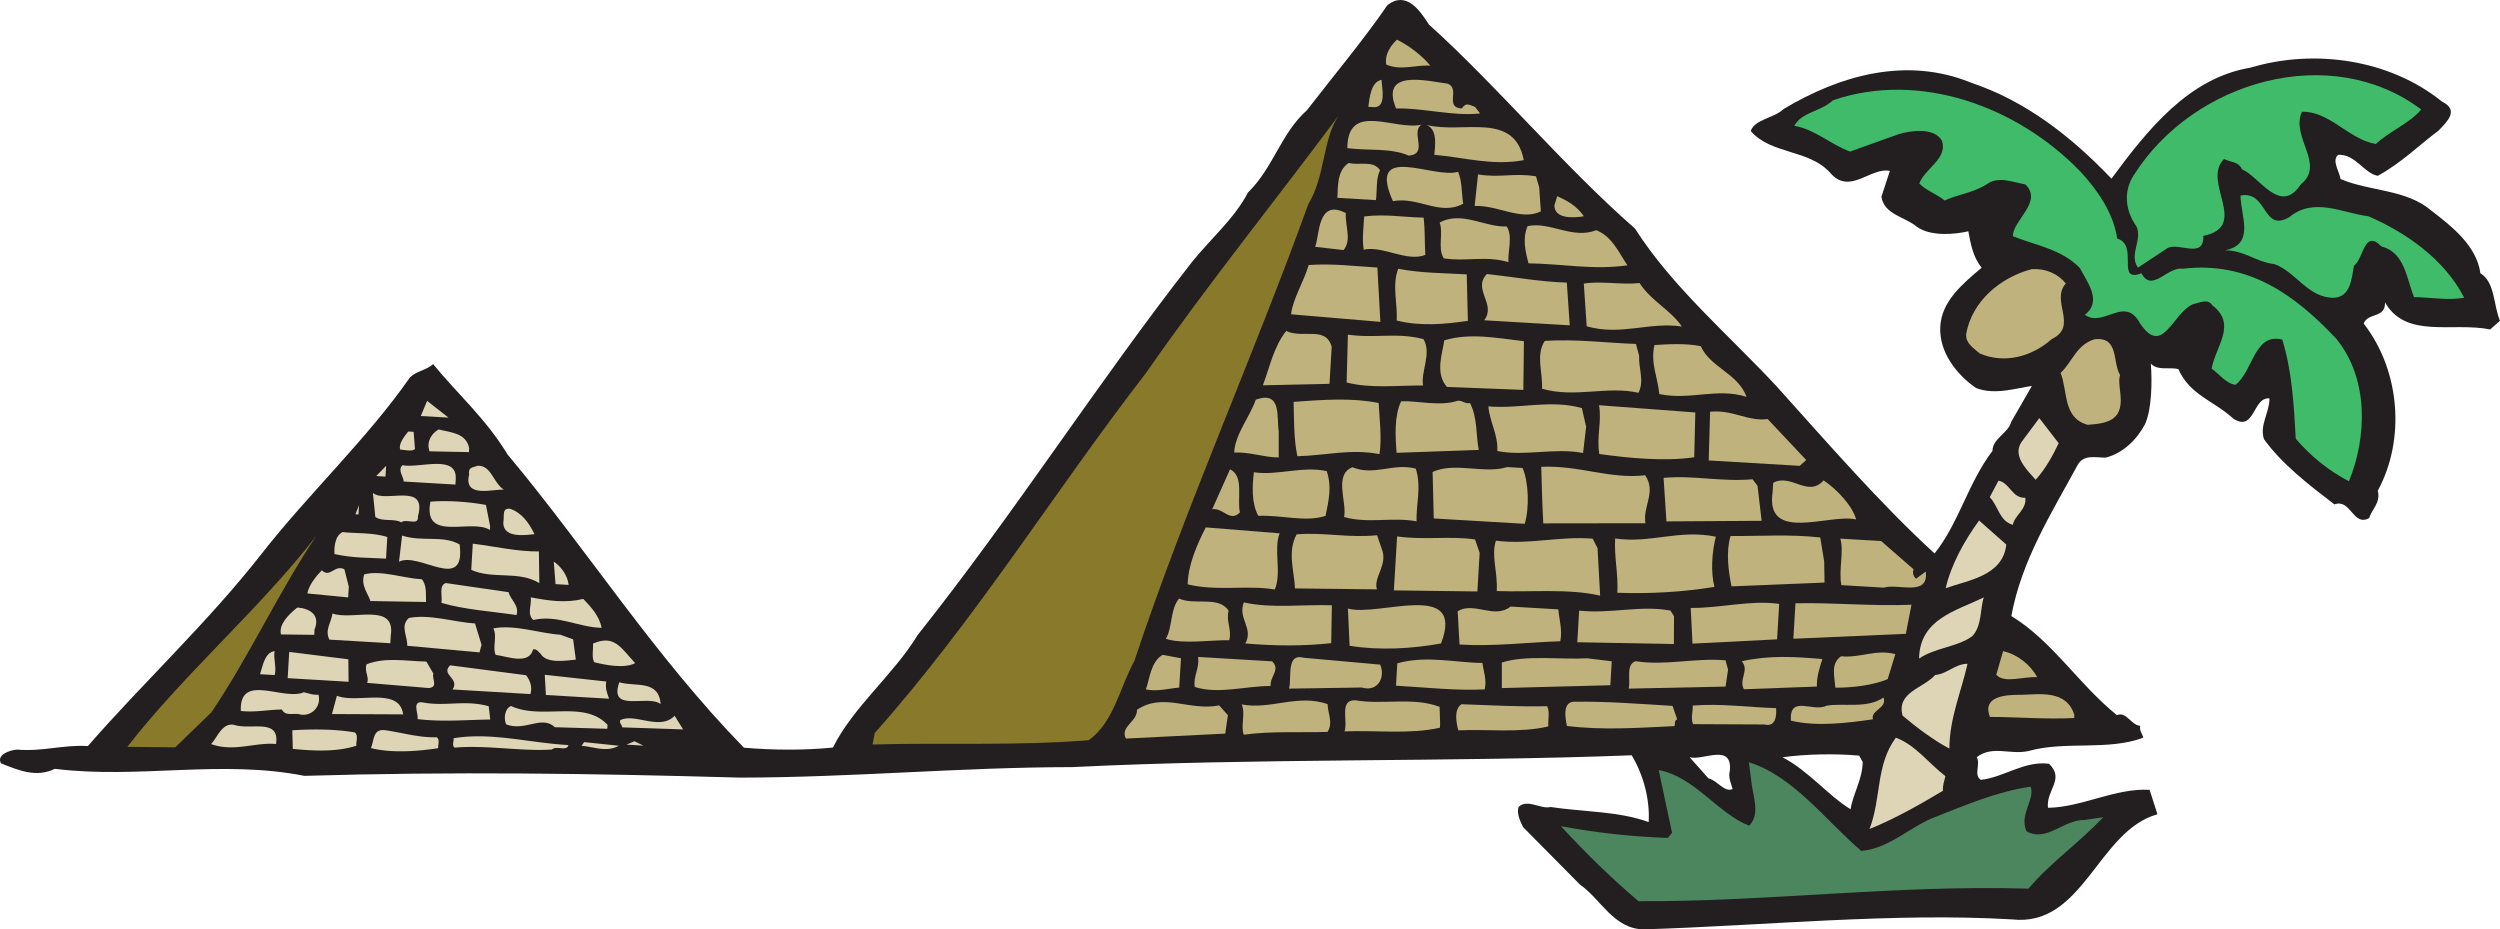 <svg xmlns="http://www.w3.org/2000/svg" width="266.959" height="99.24"><path fill="#231f20" d="M264.865 29.173c-.406-2.918-3.011-4.972-5.226-6.672-2.672-2.308-6.57-2.043-9.711-3.386-.117-.832-.96-1.957-.262-2.575 1.824-.14 2.774 1.981 4.246 2.235 2.563-1.418 4.325-3.215 6.48-4.824.884-.938 2.278-2.176.352-3.118-5.52-4.457-13.543-5.675-20.441-3.605-6.594 1.098-10.969 6.621-14.832 11.848-4.434-4.641-9.258-8.313-14.926-10.22-7.015-2.894-14.168-.753-20.078 2.778-1.05 1.012-3.035 1.059-3.523 2.352 2.164 2.527 6.246 1.941 8.492 4.469 2.086 2.437 4.332-.653 6.37-.2l-.901 2.754c.296 1.918 2.515 2.133 3.773 3.2 1.508 1.078 4.082.82 5.508.488.25 1.336.496 2.758 1.422 3.886-2 1.7-4.258 3.547-4.418 6.266-.164 2.8 1.84 5.23 3.824 6.586 2.02.781 4.297.008 5.96-.223l-2.21 3.836c-.316 1.219-2.004 1.778-2 3.102-2.598 3.398-3.594 7.719-6.184 10.953-5.875-5.387-11.445-11.832-16.87-17.852-5.208-5.597-11.11-10.57-15.118-16.84-7.773-6.82-14.559-15.074-22.008-21.792-.984-1.547-2.433-3.614-4.422-2.079-2.62 3.81-5.734 7.512-8.597 11.223-2.79 2.48-3.586 6.149-6.305 8.797-1.398 2.727-4.012 4.969-5.973 7.414-10.011 12.793-18.937 26.809-29.289 39.828-2.566 4.227-6.902 7.688-9.054 12.024-3.079.312-6.461.277-9.504.015-9.582-9.82-16.606-20.976-25.246-31.32-2.336-3.856-5.403-6.516-7.942-9.64-.785.695-1.777.722-2.48 1.425-4.516 6.504-10.817 12.414-15.82 18.809-5.81 7.422-12.54 13.636-18.567 20.55-2.633-.156-4.91.618-7.539.38-.746.038-2.262.527-1.738 1.468 1.933.774 3.789 1.543 5.746.586 8.941 1.11 17.742-1.016 26.644.75 15.809-.469 30.418-.266 46.504.188 12.23-.02 23.281-1.102 35.512-1.122 19.723-.98 40.184-.515 59.726-1.261 1.278 2.144 1.954 4.742 1.81 7.133-3.235-1.184-6.958-1.075-10.481-1.614-1.008.274-2.426-.886-3.383-.035-.285.645.152 1.582.449 2.176l6.078 6.144c2.223 1.536 3.606 4.758 6.824 4.782 12.914-.395 26.711-1.809 39.309-1.063 7.633.863 9.152-9.457 15.535-11.226l-.836-2.61c-3.625-.215-7.3 1.88-10.855 1.918-.215-1.914 1.832-3.031.113-4.703-2.707-.324-4.797 1.453-7.29 1.719-.792-.543.017-1.653-.433-2.422 1.727-1.305 3.563-.203 5.575-.664 3.863-1.094 8.507.008 12.226-1.426-.137-.418-.45-.77-.336-1.258-.988-.058-1.476-1.574-2.496-1.14-4.176-3.387-6.805-7.836-11.27-10.582 1.098-5.965 4.286-10.98 7.067-16.106.648-1.2 1.945-.793 3.023-.812 1.844-.47 3.336-1.95 4.176-3.551.754-1.61.77-4.664.63-6.492.698.785 1.96.363 2.94.586 1.239 2.8 3.766 3.363 5.883 5.308 2.309 1.457 2.04-2.36 3.848-2.168-.012 1.567-1.078 2.828-.59 4.344 1.91 2.672 4.832 4.91 7.52 6.969 1.773-.637 2.004 2.433 3.714 1.46.305-.972 1.254-1.663.918-2.921 2.965-5.442 2.41-12.828-1.507-17.852.484-1.21 2.343-.523 2.28-2.261 2.247 3.933 7.15 2.074 11.231 2.894l1.047-.93c-.722-1.695-.5-4.078-2.094-5.078zm-82.425 53.95-2.016-2.266c1.383.41 4.555-1.547 4.297 1.41-.215.813.164 1.414.293 2-.93.36-1.598-.922-2.574-1.144zm15.172 3.296c-2.391-1.464-4.543-4.156-7.274-5.554 2.5-.348 5.645-.41 8.192-.176l.375.68c-.032 1.898-1.024 3.328-1.293 5.05"/><path fill="#3fbb6a" d="M258.545 11.693c-1.16 1.422-3.445 2.36-4.844 3.683-2.945-.507-4.914-3.515-7.894-3.441-1.234 2.734 2.562 5.602-.129 7.758-2.18 3.34-4.41-.84-6.266-1.61-.363-.847-1.195-.734-1.918-1.105-2.457 2.414 2.797 7.187-2.218 8.21.093 2.571-2.68.587-3.883 1.34l-3.094 2.052c-.992-1.383.504-2.946-.156-4.391-1.219-1.723-1.426-3.8-.25-5.547 6.379-10.035 21-14.21 30.652-6.95"/><path fill="#bfb27c" d="m152.35 6.572.387.437c-1.567-.093-3.176.555-4.704-.117-.195-.918.364-1.957 1.149-2.656a12.01 12.01 0 0 1 3.168 2.336"/><path fill="#3fbb6a" d="M222.131 18.298c1.863 2.012 3.54 4.426 3.953 7.176 2.356.715-.199 4.781 2.59 3.707 1.117 2.129 2.774-.746 4.41-.484 6.989-.828 11.98 2.773 16.41 7.496 3.47 4.254 3.262 10.523 1.332 15.199-2.164-1.121-4.132-2.723-5.68-4.547-.195-3.648-.398-7.215-1.437-10.582-3.015-.754-3.094 3.371-4.996 4.828-1.066-.144-1.828-1.265-2.543-1.718.387-2.372 2.758-4.715.07-6.77-.449-.77-1.39-.25-2.058-.125-2.203.945-3.227 5.676-5.656 2.062-1.637-3.07-3.914.512-5.895-.925 1.902-1.457.207-3.543-.531-4.989-1.945-2.015-4.73-2.43-7.152-3.398-.07-1.656 3.273-3.691 1.316-5.54-1.387-.25-2.918-.917-4.129 0-1.46.907-3.04 1.063-4.48 1.72-.868-.711-1.922-1.02-2.704-1.813.59-1.617 3.047-2.629 2.418-4.566-.824-1.453-3.32-1.106-4.668-.688l-5.148 1.844c-2.102-.785-3.742-2.371-5.953-2.75.836-1.52 2.816-1.484 4.129-2.727 9.273-3.171 19.707.668 26.402 7.59"/><path fill="#bfb27c" d="M154.604 8.935c1.37.578-.399 2.54 1.496 2.648.457-.714.848-.359 1.414-.164l.539.696c-2.996.316-6.078-.61-8.977-.532-1.73-4.234 3.23-2.949 5.528-2.648m-7.078-.418c.03.828.562 3.008-.836 2.926l-.575-.035c.133-.903.235-2.63 1.41-2.89"/><path fill="#897a2b" d="M139.717 21.771c-5.93 16.422-13.059 32.195-18.586 48.805-1.574 2.882-2.203 6.562-4.879 8.468-7.8.614-15.383.246-23.078.454l.238-1.227c10.887-12.246 19.121-25.719 28.961-38.441 6.504-9.364 13.723-18.274 20.543-27.454-1.722 2.625-1.367 6.364-3.199 9.395"/><path fill="#bfb27c" d="M151.783 13.314c-1.203.836.81 3.105-1.351 3.305-1.934-.856-4.348-.504-6.563-.801.051-5.035 4.985-1.852 7.914-2.504m10.93 3.786c-3.34.628-6.344-.294-9.55-.567.054-.903.406-2.621-.801-3.188 3.824.973 9.343-1.512 10.351 3.754"/><path fill="#3fbb6a" d="M244.483 23.173c2.605-2.16 5.722-.406 8.43-.078 3.949 1.719 8.077 4.524 10.226 8.7-1.754.312-3.633-.051-5.363-.067-.797-1.95-.957-4.766-3.485-5.414-1.867-1.926-1.898 1.375-2.93 2.059-.246 1.39-.363 3.367-2.183 3.425-2.727.004-4.05-2.804-6.316-3.597-1.887-.196-3.297-1.516-5.282-1.47 3.258-.632 1.7-3.616 1.668-5.85 2.922-.571 2.32 4.019 5.235 2.292"/><path fill="#bfb27c" d="M147.365 18.173c-.468.965-.289 2.133-.437 3.196l-4.117-.243c.07-1.152-.074-2.894 1.215-3.73 1.054.312 2.582-.34 3.34.777"/><path fill="#bfb27c" d="M155.701 18.337c.434 1.016.364 2.25.543 3.418-2.476 1.34-4.746-.777-7.504-.277-2.847-6.367 4.434-2.3 6.961-3.14m8.661 1.667.175 2.57c-2.125 1.032-4.586-.683-7.07-.581l.363-3.368c2.457.395 3.73-.191 6.188.2l.344 1.18m4.773 3.089c-1.086.184-3.16.309-3.152-1.176l.304-.972c1.047.472 2.086 1.031 2.848 2.148m-17.109.145c.156 1.5.09 2.652.175 3.976-1.949.797-4.566-1.011-6.578-.554-.183-1.082-.023-2.395.047-3.547 2.246-.282 3.961.066 6.356.125m8.867.941c.68 1.031.078 2.813.187 3.809-2.52-.727-4.543-.02-6.918-.407-.675-1.117-.008-2.644-.433-3.828 2.386-1.261 4.844.535 7.164.426m-17.183-1.43c-.087 1.399.655 2.848-.235 3.95l-3.04-.344c.485-1.211.227-5.192 3.274-3.606m26.742 1.829c1.696.68 2.344 2.285 3.332 3.75-3.585.53-7.015-.168-10.562-.211-.34-1.262-.668-2.684-.098-3.973 2.426-.516 4.79 1.441 7.328.434m50.145 5.691c-1.68 1.883 1.387 4.543-1.508 5.941-2.09 1.86-5.031 2.68-7.691 1.528-.707-.617-1.504-1.078-1.446-2.067.622-3.515 3.664-6.062 7.02-6.937 1.492-.078 2.777.492 3.625 1.535m-73.516-1.703.32 5.8-9.535-.808c.176-1.645 1.36-3.473 1.88-5.262 2.656-.172 4.703.114 7.335.27m9.543.73.121 4.965c-2.418.352-5.078.606-7.601-.039.11-1.812-.52-3.746.16-5.523 2.535.48 4.852.449 7.32.597m10.687.879.31 4.563-9.137-.54c1.34-1.738-1.293-3.3.293-4.94 3.117.347 5.73.835 8.535.917m12.281 4.692c-3.437-.532-6.504 1.02-10.16-.024l-.309-4.562c1.836-.305 4.04.156 5.953-.059 1.286 1.977 3.301 2.84 4.516 4.645m46.789 5.164c-.32 1.218.5 2.754-.242 4.117-.64 1.035-2.05 1.117-3.211 1.215-2.684-.739-2.102-3.594-2.895-5.543 1.313-1.246 1.66-2.957 3.598-3.586 2.664-.34 1.922 2.426 2.75 3.797m-39.879 2.351c-3.164-1.015-5.972.39-9.32-.304-.145-1.743-.961-3.278-.516-5.235 1.328-.086 3.403-.21 4.95.125 1.023 2.293 3.96 2.88 4.886 5.414m-11.472-4.398c-.079 1.32.585 2.68-.07 3.96-3.34-.773-6.81.59-10.302-.44.102-1.731-.695-3.594.301-5.106 3.403-.211 6.516.219 9.73.328l.34 1.258m-12.363 3.648-8.16-.316c-1.316-1.485-.445-3.664-.285-4.973 2.777-.828 5.555-.25 8.508.09l-.063 5.2m-10.664-5.423c.899 1.54-.285 3.371-.047 4.953-2.972-.011-5.472.34-8.16-.316l.137-5.113c3.031.426 5.137-.274 8.07.476m-9.801.825-.234 3.953-7.113.156c.683-1.777 1.152-4.145 2.492-5.8 1.766.847 4.246-.575 4.855 1.69"/><path fill="#ded5b7" d="M219.834 47.33c-.656 1.363-1.398 2.726-2.46 3.902-1.083-1.219-2.65-2.719-1.317-4.293l1.707-2.293 2.07 2.684"/><path fill="#bfb27c" d="M180.916 48.826c-3.168.476-7.11.078-10.14-.348-.301-1.918.28-3.371-.024-5.207l10.281.773-.117 4.782m7.84-4.078 4.121 4.375-.695.62-9.719-.574.145-5.199c2.328-.273 4.066 1.067 6.148.778m-19.383.835-.328 2.79c-3.023-.59-6.219.378-9.16-.211.102-1.727-.805-3.102-.957-4.766 3.453.289 6.574-.766 9.988.18l.457 2.007m-12.406-2.55c.816 1.535.625 3.425.941 5.011l-8.773.309c-.145-1.742-.262-3.98.488-5.508 1.742-.062 4.18.578 6.035-.055.5-.054.805.38 1.31.243m-9.751 0c.074 1.574.36 3.742.09 5.46-3.102-.597-5.793.153-8.77.223-.386-1.84-.351-3.82-.402-5.804 3.156-.227 6.145-.465 9.082.12m-10.672 3.005v2.812c-1.652-.016-3.02-.594-4.758-.531.114-1.977 1.621-3.703 2.313-5.645 2.789-.992 2.207 1.864 2.445 3.364"/><path fill="#ded5b7" d="M216.268 53.15c.176 1.25-1.184 1.91-1.324 2.894-1.465-.414-1.536-1.988-2.473-2.953l.934-1.765c1.222.238 1.457 1.906 2.863 1.824"/><path fill="#bfb27c" d="M198.205 55.47c-2.855-.664-9.738 2.563-8.918-2.926l.059-.988c1.96-1.039 3.703 1.625 5.387-.258 1.351.907 3.062 2.66 3.472 4.172"/><path fill="#ded5b7" d="m44.932 44.423.676-1.613 2.289 1.785zm0 0"/><path fill="#bfb27c" d="M175.678 50.751c1.215 1.805-.277 3.286.027 5.122l-10.906.015c-.125-2.07-.16-4.305-.219-6.043 4.14-.168 7.274 1.34 11.098.906m11.996 1.122.441 3.742-10.167.062-.305-4.648c3.242-.301 6.172.449 9.496.148l.535.696m-25.086-1.899c.652 1.527.738 4.258.227 5.961l-9.715-.574-.121-4.965c2.379-1.098 5.523.246 7.965-.52l1.644.098m-11.406.07c.629 1.938.023 3.801.082 5.625-2.617-.488-5.14.274-7.738-.46.336-1.551-1.141-4.528.89-5.317 2.34.965 4.324-.488 6.766.152m-9.516.262c.567 1.606.23 3.07-.12 4.785-2.188.696-4.536-.101-7.184-.011-.747-1.364-.637-3.258-.47-4.653 2.454.39 5.161-.687 7.774-.12m-9.266 4.409c-1.058 1.094-1.788-.52-2.956-.34l1.906-4.265c1.523.75.726 3.101 1.05 4.605"/><path fill="#ded5b7" d="m50.1 47.865-.024.414-4.21-.086c-.352-1.012.195-1.887.964-2.336 1.22.32 2.953.34 3.27 2.008M214.24 58.15c-.367 3.367-4.109 3.808-6.472 4.66.558-2.445 1.945-5.008 3.566-7.227l2.906 2.567M44.31 47.939c-.265.312-1.077.098-1.573.07-.211-.59.414-1.379.859-1.933l.574.035.14 1.828"/><path fill="#bfb27c" d="m194.795 59.978.035 2.23-9.937.407c-.317-1.672-.614-3.59-.098-5.38 3.223.028 6.293-.206 9.578.157l.422 2.586m9.539.809c-.11.41-.043.742.27 1.007l1.035-.761c.336 2.746-2.961 1.226-4.477 1.718l-4.53-.27c-.325-1.507.296-3.616-.118-4.964l4.363.258 3.457 3.012m-21.113-3.477c-.43 1.707-.55 3.766-.148 5.36-3.34.546-6.82.753-10.368.628.118-1.976-.351-3.824-.234-5.797 3.77.551 6.832-1 10.75-.191"/><path fill="#ded5b7" d="m48.666 51.17-.035.574-5.516-.325c-.05-.582-.671-1.195-.148-1.742 1.879.356 5.86-1.226 5.7 1.492m5.136 1.129c-.984-.14-4.355.985-3.707-1.62-.113-.837.375-.723.883-.942 1.492-.078 1.633 1.75 2.824 2.562m-13.629-1.465 1.059-1.093-.07 1.152zm0 0"/><path fill="#bfb27c" d="m170.592 58.544.277 5.059c-3.421-.781-7.332-.352-11.043-.488.125-2.059-.609-3.672-.093-5.38 3.61.462 6.722-.507 10.34-.214l.52 1.023m-12.591.496-.242 4.118-8.918-.114.344-5.765c2.867.418 5.703-.074 8.324.328l.492 1.433m-10.465-.453c.727 1.696-.925 3.086-.504 4.348l-8.753-.102c-.059-1.824-.848-3.851.175-5.773 2.989-.238 5.512.406 8.59.094l.492 1.433m-10.894-1.637c-.676 1.696.246 4.231-.516 6-2.945-.503-6.21.212-9.304-.55.039-2.063.992-4.238 1.93-6.082l7.89.633"/><path fill="#ded5b7" d="M44.627 55.142c.102 1.082-1.25.176-1.77.64-.8-.46-1.984-.035-2.777-.574l-.261-2.578c1.254 1.149 5.855-1.226 4.808 2.512m7.707 1.035-.023.414c-1.992-1.277-7.188 1.39-6.352-3.02 1.664-.152 4.051-.011 5.93.352l.445 2.254m4.742.86c-1 .105-3.668.527-3.293-1.598.036-.578-.097-1.164.645-1.121 1.297.41 2.059 1.527 2.648 2.719m153.528 10.898c-1.555 1.148-4.04 1.246-5.68 2.39.086-4.21 3.856-5.058 6.914-6.53-.394 1.132-.18 3.046-1.234 4.14M37.951 54.915l.387-.968-.058.988zm0 0"/><path fill="#bfb27c" d="m203.514 67.681-12.012.527.223-3.785c3.973-.097 8.324.328 12.387.153l-.598 3.105m-13.75.59-9.035.457-.188-3.809c3.223.024 6.332-.867 9.446-.433l-.223 3.785"/><path fill="#ded5b7" d="M41.221 59.654c-1.809-.11-3.55-.047-5.504-.492-.047-.664.035-1.98.879-2.344 1.316.16 3.305.031 4.762.531l-.137 2.305"/><path fill="#bfb27c" d="m178.756 65.802-.012 2.973-10.316-.195.2-3.375c3.366.363 6.562-.606 9.75-.004l.378.601"/><path fill="#ded5b7" d="M49.08 58.134c.68 5.246-4.34.735-6.472 1.848l.328-2.79c2.191.708 4.304-.077 6.144.942m8.465.75.047 3.387c-2.23-1.371-4.934-.371-7.27-1.418l.165-2.8c2.379.304 4.824.862 7.058.831"/><path fill="#897a2b" d="m22.573 76.064-3.86 3.738-5.117-.054c6.078-7.82 14.348-14.934 20.168-22.52-4.078 6.121-7.117 12.797-11.191 18.836"/><path fill="#bfb27c" d="M166.405 65.072c.097 1.164.449 2.176.21 3.402-3.558.117-7.054.574-10.761.352l-.2-3.563c1.797-1.05 3.91.89 5.645-.492l5.106.3m-12.528 3.641c-3.09.559-6.57.766-9.762.246l-.18-3.976c3.25.937 12.579-3.137 9.942 3.73m-11.727-.035c-2.913.324-5.968.309-9.175.035.922-1.597-.832-2.691-.152-4.386 2.851.664 6.265.207 9.398.308l-.07 4.043"/><path fill="#ded5b7" d="m60.721 62.458-1.398-.082-.192-2.41c.797.543 1.484 1.492 1.59 2.492"/><path fill="#bfb27c" d="M131.198 65.22c-.313 1.14.378 2.008.062 3.145-1.98-.035-4.984.449-6.766-.153.739-1.277.434-3.113 1.41-4.297 1.692.762 4.235-.328 5.294 1.305m86.335 7.09c-1.484-.086-3.511.703-4.363-.258l.727-2.52c1.55.34 2.968 1.5 3.636 2.778m-15.96.211c-1.524.656-3.856.93-5.586.91-.094-1.246-.512-2.59.609-3.351 2.055.203 3.68-.774 5.797-.235l-.82 2.676"/><path fill="#ded5b7" d="M210.1 70.88c-.676 3.016-1.91 5.75-1.942 9.055-1.601-.84-3.421-2.184-4.996-3.516-.675-2.52 2.239-2.925 3.477-4.34 1.246-.093 2.137-1.195 3.46-1.199M37.244 62.638l-.066 1.156-4.355-.425c.132-.817.847-1.766 1.55-2.47.86.876 1.364-.663 2.403-.105l.468 1.844m8.25 1.645-5.945-.102c-.203-.758-1.059-1.633-.656-2.848 1.844-.472 4.105.407 6.164.528.539.695.402 1.594.437 2.422"/><path fill="#bfb27c" d="M194.596 70.376c-.305.973-.606 1.864-.586 2.938l-7.785.285c-.598-1.027.617-2.031-.235-2.988 2.93-.653 5.645-.492 8.606-.235"/><path fill="#ded5b7" d="M54.31 63.236c.2.836 1.161 1.39.848 2.445-2.703-.406-5.5-.574-8.02-1.3.126-.735-.304-1.837.458-2.122l6.715.977"/><path fill="#bfb27c" d="m184.53 71.517-.27 1.8-10.34.216c.223-.98-.344-2.582.75-2.93 3.11.512 6.301-.371 9.59-.094l.27 1.008"/><path fill="#ded5b7" d="M64.248 67.044c-2.554-.066-4.707-1.433-7.3-.843-.708-.621-.157-1.578-.274-2.414 1.965.367 3.684.632 5.61.168.859.878 1.71 1.835 1.964 3.09"/><path fill="#bfb27c" d="m171.96 73.17-11.587.304-.004-2.726c2.61-.84 6.38-.286 9.114-.454l2.625.32-.149 2.555m-13.414.446c-3.062.148-6.101-.196-9.476-.395l.14-2.39c3.192-.883 6.281-.043 9.09-.04.113.915.477 1.762.246 2.825m62.961 2.73-.02.328c-2.98.157-6.269-.12-8.995-.117-.864-2.2 1.628-2.383 3.359-2.363 1.988-.047 4.824-.54 5.656 2.152m-74.125-5.375c.582 1.356-.254 2.961-1.96 2.445l-7.774.118c.32-1.22-.352-3.82 1.601-3.293l8.133.73m-11.543-.351c.938.882-.262 1.636-.156 2.632-2.727.004-5.59.91-8.102.102-.18-1.168.528-1.953.352-3.203 2.39.144 5.52.328 7.906.469m-9.918 2.801c-1.16.097-2.254.445-3.562.203.39-1.051.504-2.946 1.785-3.696l1.965.363-.188 3.13m75.207 1.058c.426 1.184-1.398 1.324-1.129 2.332-2.832.41-6.078.797-8.765.14-.164-2.816 2.363-.85 3.812-1.593 1.754-.309 4.36.344 6.082-.879"/><path fill="#ded5b7" d="m33.588 67.216-.035.574-3.55-.043c-.266-1.09.874-2.18 1.741-2.87 1.23.07 2.516.726 1.844 2.34M51.42 68.85l-.215.812-7.722-.704c.058-.988-.785-2.113.175-2.964 2.172-.45 4.93.457 7.067.582l.695 2.273m-9.691-.989-.051.825-6.504-.383c-.516-1.023.191-1.808.332-2.793 2.102.79 6.766-1.25 6.223 2.352m19.472.41.286 2.164c-.997.105-3.164.473-3.762-.637-.238-.18-.383-.52-.8-.46-.43 1.71-2.77.745-4 .59-.364-.845.198-1.97-.247-2.825 2.258-.445 5.008.547 7.148.672l1.375.496"/><path fill="#bfb27c" d="M189.658 75.619c.043.664.043 2.066-1.257 1.742l-7.602-.035c-.293-.598 0-1.403-.047-1.985 3.07-.234 5.692.172 8.906.278"/><path fill="#ded5b7" d="M67.826 70.81c-1.109.594-3.07.23-4.37-.094-.301-.515-.087-1.328-.133-1.988 2.292-1.023 3.027.508 4.503 2.082"/><path fill="#bfb27c" d="M179.096 76.81c-.34.148-.195.484-.293.727-3.895.183-7.629.457-11.48-.016-.13-.668-.586-2.68.894-2.59 3.555-.039 6.68.227 10.383.445l.496 1.434m-13.883-1.398c.297.597.082 1.41.121 2.156-3.015.73-6.625.27-9.61.422-.269-1.008-.444-2.258.333-2.79 3.133.106 6.18.286 9.156.212m-11.43 1.886-.023.41c-3.184.723-6.789.262-10.187.391.398-1.133-.622-3.426 1.187-3.316 2.863.5 6.14-.383 8.965.695l.058 1.82m-12.019-2.117c.023.996.625 2.02-.012 2.977-2.73.086-6.023-.11-8.941.297-.352-1.012.215-2.22-.219-3.235 3.102.594 5.934-1.137 9.172-.039"/><path fill="#ded5b7" d="M207.737 82.884c-.114.489-.305.973-.258 1.555-2.399 1.43-5.137 3-7.844 4.082 1.273-3.313.652-6.82 2.809-9.75 2.101.785 3.554 2.773 5.293 4.113"/><path fill="#bfb27c" d="m131.12 76.369-.286 1.968-10.605.528c-.668-1.278 1.265-1.825 1.176-3.07 2.835-1.895 5.605.167 8.78-.47l.934 1.044"/><path fill="#ded5b7" d="M29.319 69.525c-.137.898.23 1.664.015 2.562l-1.566-.093c.3-.891.469-2.285 1.55-2.47m7.903 3.278-6.504-.387.168-2.8 6.313.789.023 2.398m9.059-.871c-.2.567.578 1.438-.504 1.54l-6.578-.552c.28-.562-.336-1.261-.047-1.988 2.03-.789 4.234-.328 6.379-.285l.75 1.285m9.902.172c.46.605.668 1.281.46 2.012l-8.316-.492c.817-1.192-1.312-1.567-.257-2.579l8.113 1.059m8.555.672c-.125.738.093 1.246.304 1.836l-6.75-.399-.12-2.156 6.566.719m5.804 2.41c-1.34-1.07-5.593.992-4.406-2.328 1.625.512 4.234-.328 4.406 2.328"/><path fill="#4c865e" d="M198.752 90.865c2.992-.239 5.281-2.664 7.985-3.66 3.3-1.293 6.52-2.672 10.105-3.204.496 1.352-1.25 2.985-.45 4.766 2.161 1.203 3.958-1.254 6.188-1.203l2-.297c-2.382 2.586-5.746 4.95-7.968 7.625-14.188-.426-27.848 1.414-41.641 1.34-2.754-2.313-5.645-5.125-8.285-8.008 3.926.727 7.457 1.102 11.41 1.254l.45-.555-1.423-6.691c3.84.723 6.254 4.582 9.645 5.941 1.226-1.168.433-3.117.27-4.531l-.282-2.246c4.785 1.523 8.067 6.094 11.996 9.469"/><path fill="#ded5b7" d="M34.002 74.181a1.677 1.677 0 0 1-1.945 2.113c-.649-.203-1.582.239-1.95-.527-1.406 0-2.827.328-4.39.152-.168-4.14 4.527-1.054 6.73-1.996.489.11.973.305 1.555.258m9.048 2.102-7.602-.036.527-1.949c2.183.871 6.672-1.011 7.074 1.985m9.301.55c-2.395.024-5.137.278-7.762-.046.117-.57-.629-1.934.52-1.786 2.449.477 4.562-.308 7.078.418l.164 1.414m12.527.575-.027.414-5.606-.168c-1.41-1.32-3.168.476-5.187-.305-.297-.598-.145-1.746.527-1.953 3.297 1.516 7.809-.695 10.293 2.012m1.555.262c.012-.25-.305-.434-.207-.758 1.539-.817 4.23 1.16 5.816-.48l.903 1.456-6.512-.219m.468 1.844.848-.363.961.469zm-20.277-.785c.395.27.121.75.176 1.164-2.332.36-5.07.527-7.187-.008.394-1.05.21-2.137 1.683-1.887 1.801.274 3.504.785 5.328.73m14.078.833c-.21.73-1.242.008-1.765.473-3.153.226-6.992-.496-10.399-.2-.312-.27-.043-.664-.105-1 4.004-.671 7.906.47 12.27.727m5.367.07c-1.286.75-2.735.086-3.97.012l.274-.398 3.696.386m-28.012-.004c-2.106.7-4.656.551-6.793.34l-.05-1.984c1.991-.133 4.554-.145 6.679.23.394.352.113.914.164 1.414m-8.582-.179c-2.219-.211-4.512.89-6.938.004.7-.703 1.22-2.489 2.676-1.989 1.793.434 4.672-.718 4.262 1.985"/></svg>
